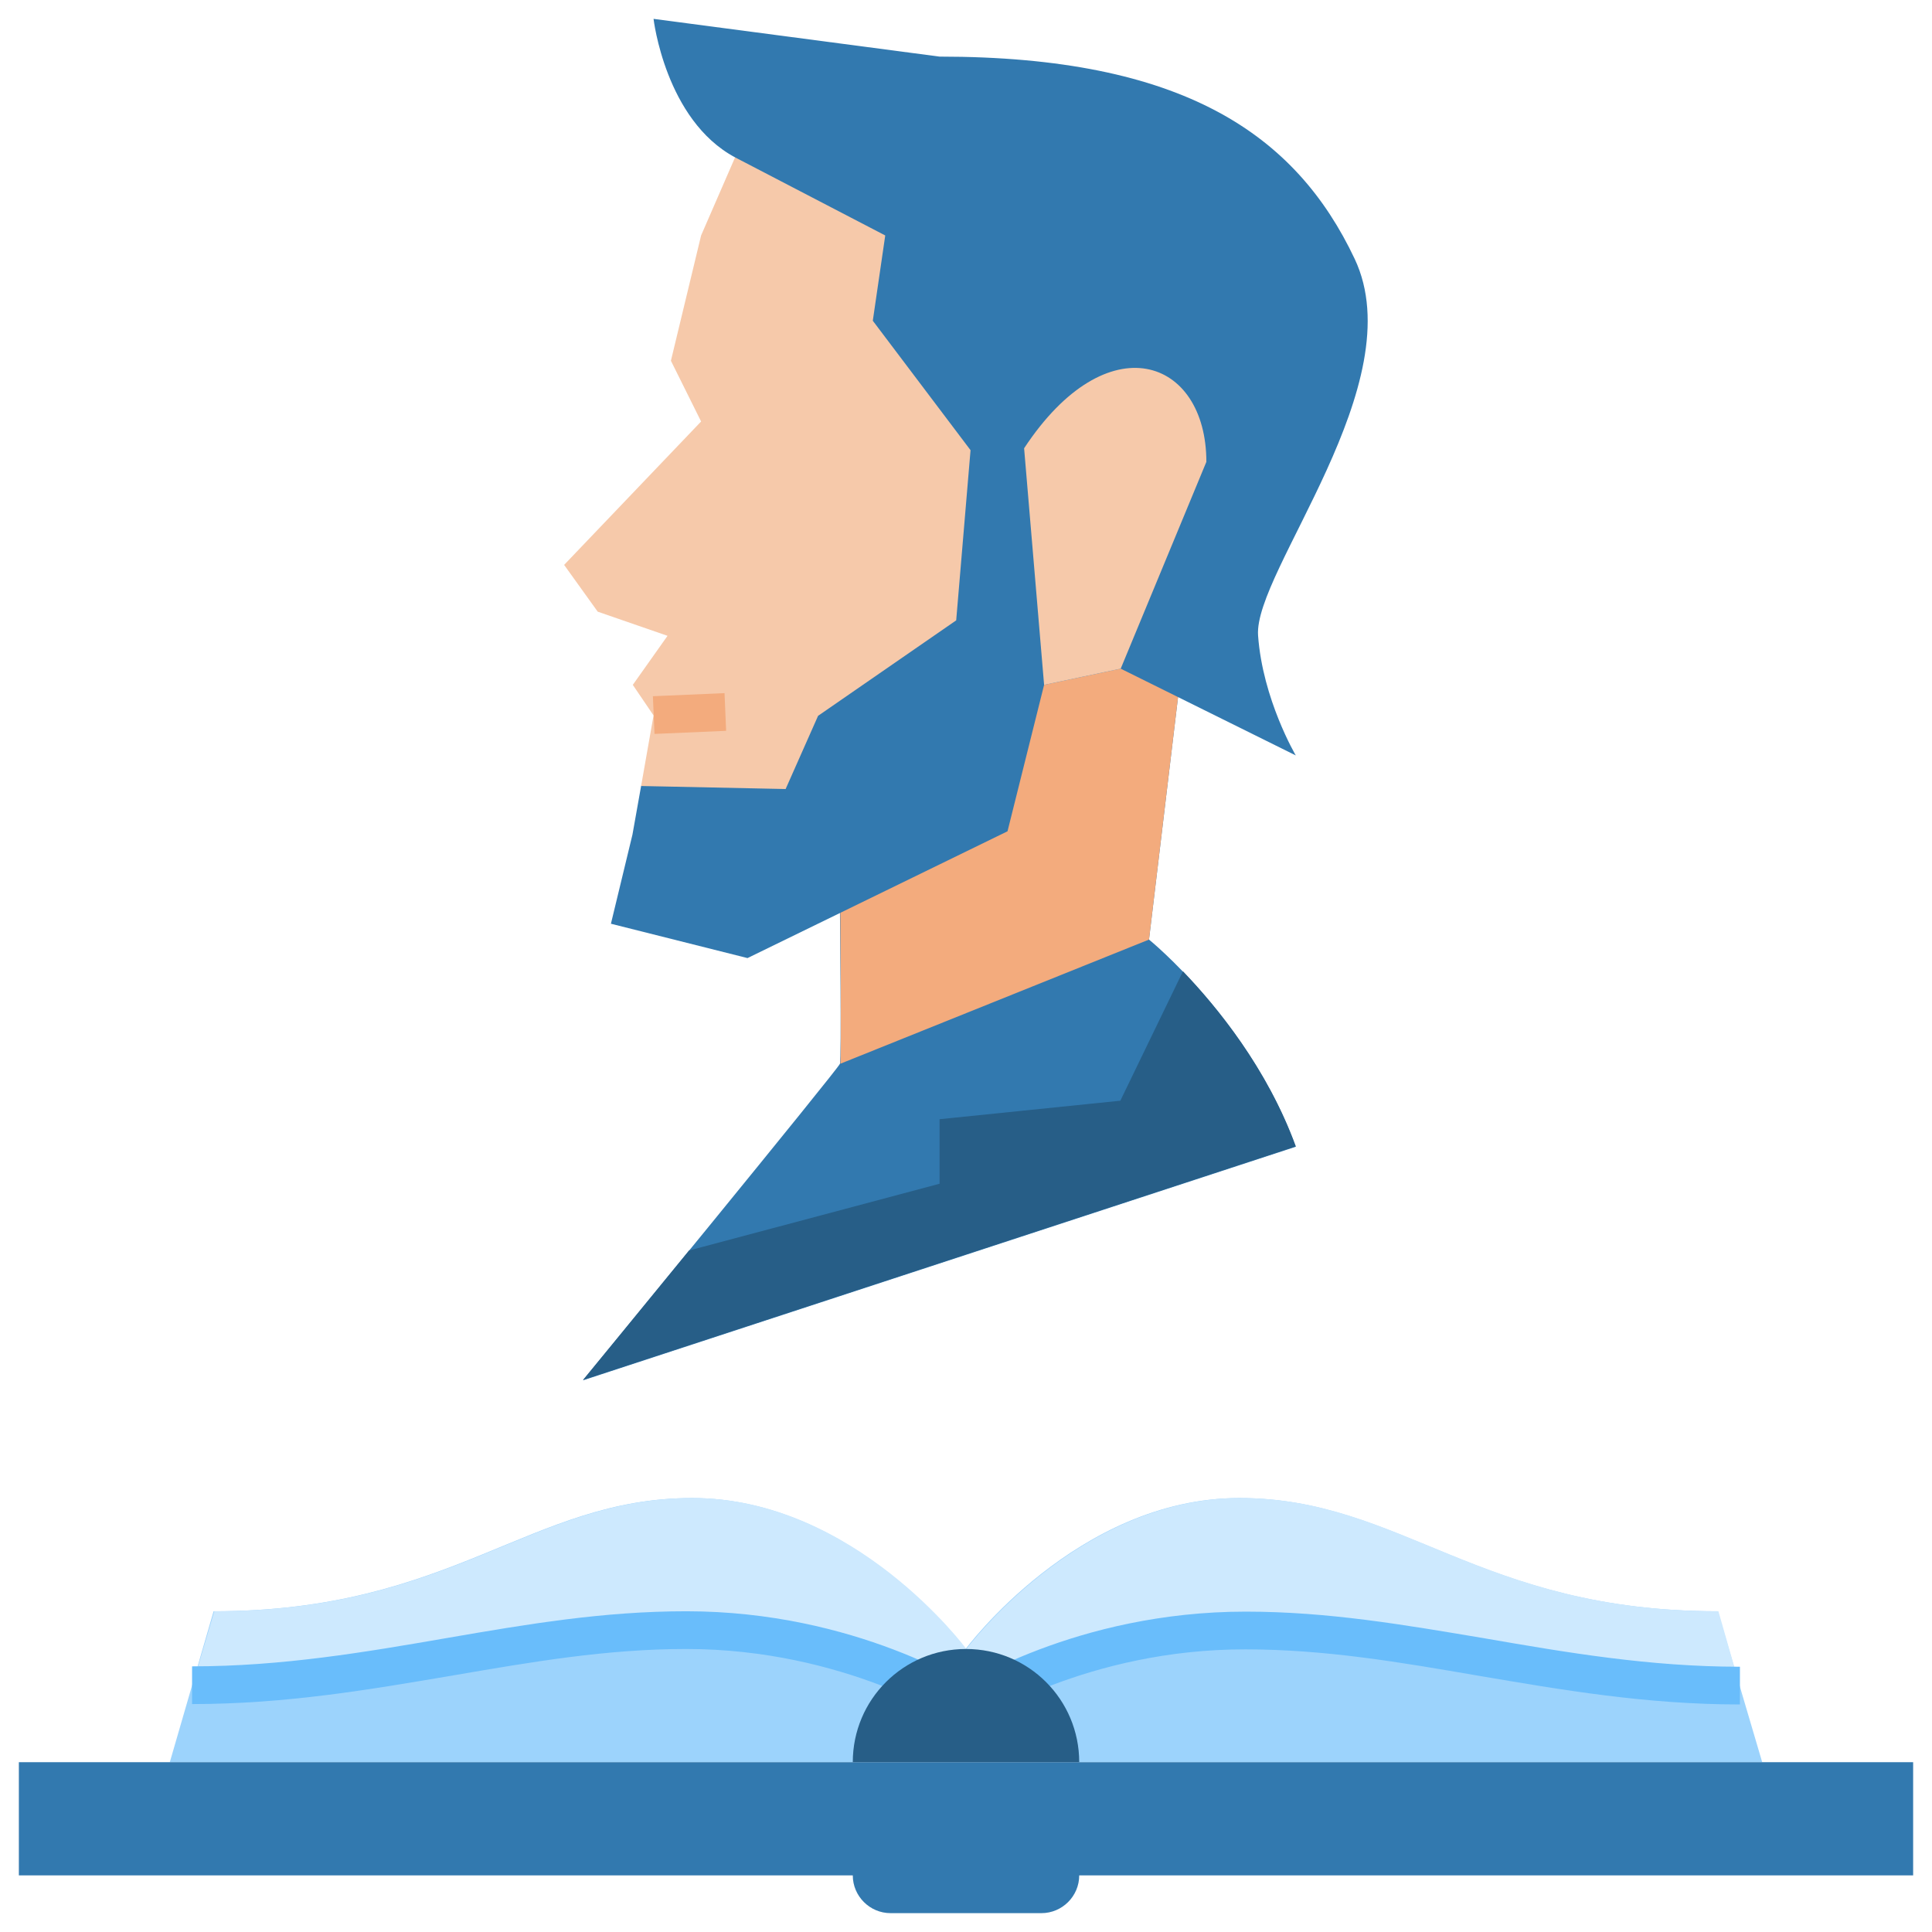 <svg width="80" height="80" viewBox="0 0 80 80" fill="none" xmlns="http://www.w3.org/2000/svg">
<path d="M48.781 28.859L47.578 38.906C47.578 38.906 51.766 42.297 53.656 47.484L24.141 57.156C24.141 57.156 34.734 44.234 34.781 44.047C34.844 43.859 34.781 37.797 34.781 37.797L40.953 24.141L46.172 25.266L48.781 28.859Z" fill="#3279AF"/>
<path d="M53.656 47.469L24.141 57.141C24.141 57.141 26.219 54.609 28.531 51.781L38.906 49.016V46.344L46.391 45.578L48.984 40.219C50.375 41.672 52.469 44.219 53.656 47.469Z" fill="#275E87"/>
<path d="M48.781 28.859L47.578 38.906L34.797 44.047C34.844 43.859 34.797 37.797 34.797 37.797L40.969 24.141L46.188 25.266L48.781 28.859Z" fill="#F3AB7D"/>
<path d="M30.438 6.516C27.547 4.969 27.062 0.781 27.062 0.781L38.906 2.344C48.984 2.344 53.656 5.562 56.094 10.719C58.531 15.875 51.906 23.672 52.094 26.312C52.281 28.953 53.656 31.281 53.656 31.281L46.406 27.688L43.234 28.359L41.719 34.422L30.953 39.672L25.297 38.25L26.188 34.562L26.547 32.547C34.25 21.656 30.438 6.516 30.438 6.516Z" fill="#3279AF"/>
<path d="M26.547 32.547L32.531 32.672L33.875 29.641L39.594 25.688L40.188 18.641L36.141 13.281L36.656 9.75L30.438 6.516L29.031 9.75L27.781 14.938L29.031 17.453L23.359 23.391L24.75 25.328L27.641 26.328L26.203 28.359L27.062 29.625L26.547 32.547Z" fill="#F6C9AA"/>
<path d="M49.953 19.125L46.406 27.688L43.234 28.359L42.406 18.562C45.859 13.328 49.953 14.844 49.953 19.125Z" fill="#F6C9AA"/>
<path d="M30.001 28.701L30.068 30.262L27.102 30.39L27.035 28.829L30.001 28.701Z" fill="#F3AB7D"/>
<path d="M7.031 72.969H72.969L71.125 66.719C61.219 66.719 58.016 62.031 51.312 62.031C44.609 62.031 39.984 68.281 39.984 68.281C39.984 68.281 35.359 62.031 28.656 62.031C21.953 62.031 18.75 66.719 8.844 66.719L7.031 72.969Z" fill="#9CD3FC"/>
<path d="M72.031 69.781C64.547 69.781 58.438 67.5 51.578 67.5C44.703 67.5 40 70.625 40 70.625C40 70.625 35.297 67.5 28.422 67.5C21.562 67.5 15.453 69.781 7.969 69.781L8.875 66.719C18.781 66.719 21.984 62.031 28.688 62.031C35.391 62.031 40.016 68.281 40.016 68.281C40.016 68.281 44.641 62.031 51.344 62.031C58.047 62.031 61.25 66.719 71.156 66.719L72.031 69.781Z" fill="#CDE9FE"/>
<path d="M0.781 72.969V77.656H35.312C35.312 78.516 36.016 79.219 36.875 79.219H43.125C43.984 79.219 44.688 78.516 44.688 77.656H79.219V72.969H0.781Z" fill="#3279AF"/>
<path d="M39.562 71.281C39.516 71.25 34.953 68.281 28.422 68.281C25.125 68.281 22.047 68.812 18.766 69.375C15.359 69.953 11.859 70.562 7.953 70.562V69C11.703 69 15.156 68.406 18.5 67.828C21.844 67.25 24.984 66.719 28.422 66.719C35.438 66.719 40.234 69.844 40.422 69.969L39.562 71.281L40 70.625L39.562 71.281Z" fill="#69BDFB"/>
<path d="M40.438 71.281L39.578 69.984C39.781 69.844 44.562 66.734 51.578 66.734C55 66.734 58.156 67.281 61.5 67.844C64.844 68.422 68.297 69.016 72.047 69.016V70.578C68.141 70.578 64.641 69.969 61.234 69.391C57.969 68.828 54.875 68.297 51.578 68.297C45.047 68.281 40.484 71.25 40.438 71.281Z" fill="#69BDFB"/>
<path d="M44.688 72.969H35.312C35.312 70.375 37.406 68.281 40 68.281C42.594 68.281 44.688 70.375 44.688 72.969Z" fill="#275E87"/>
</svg>
